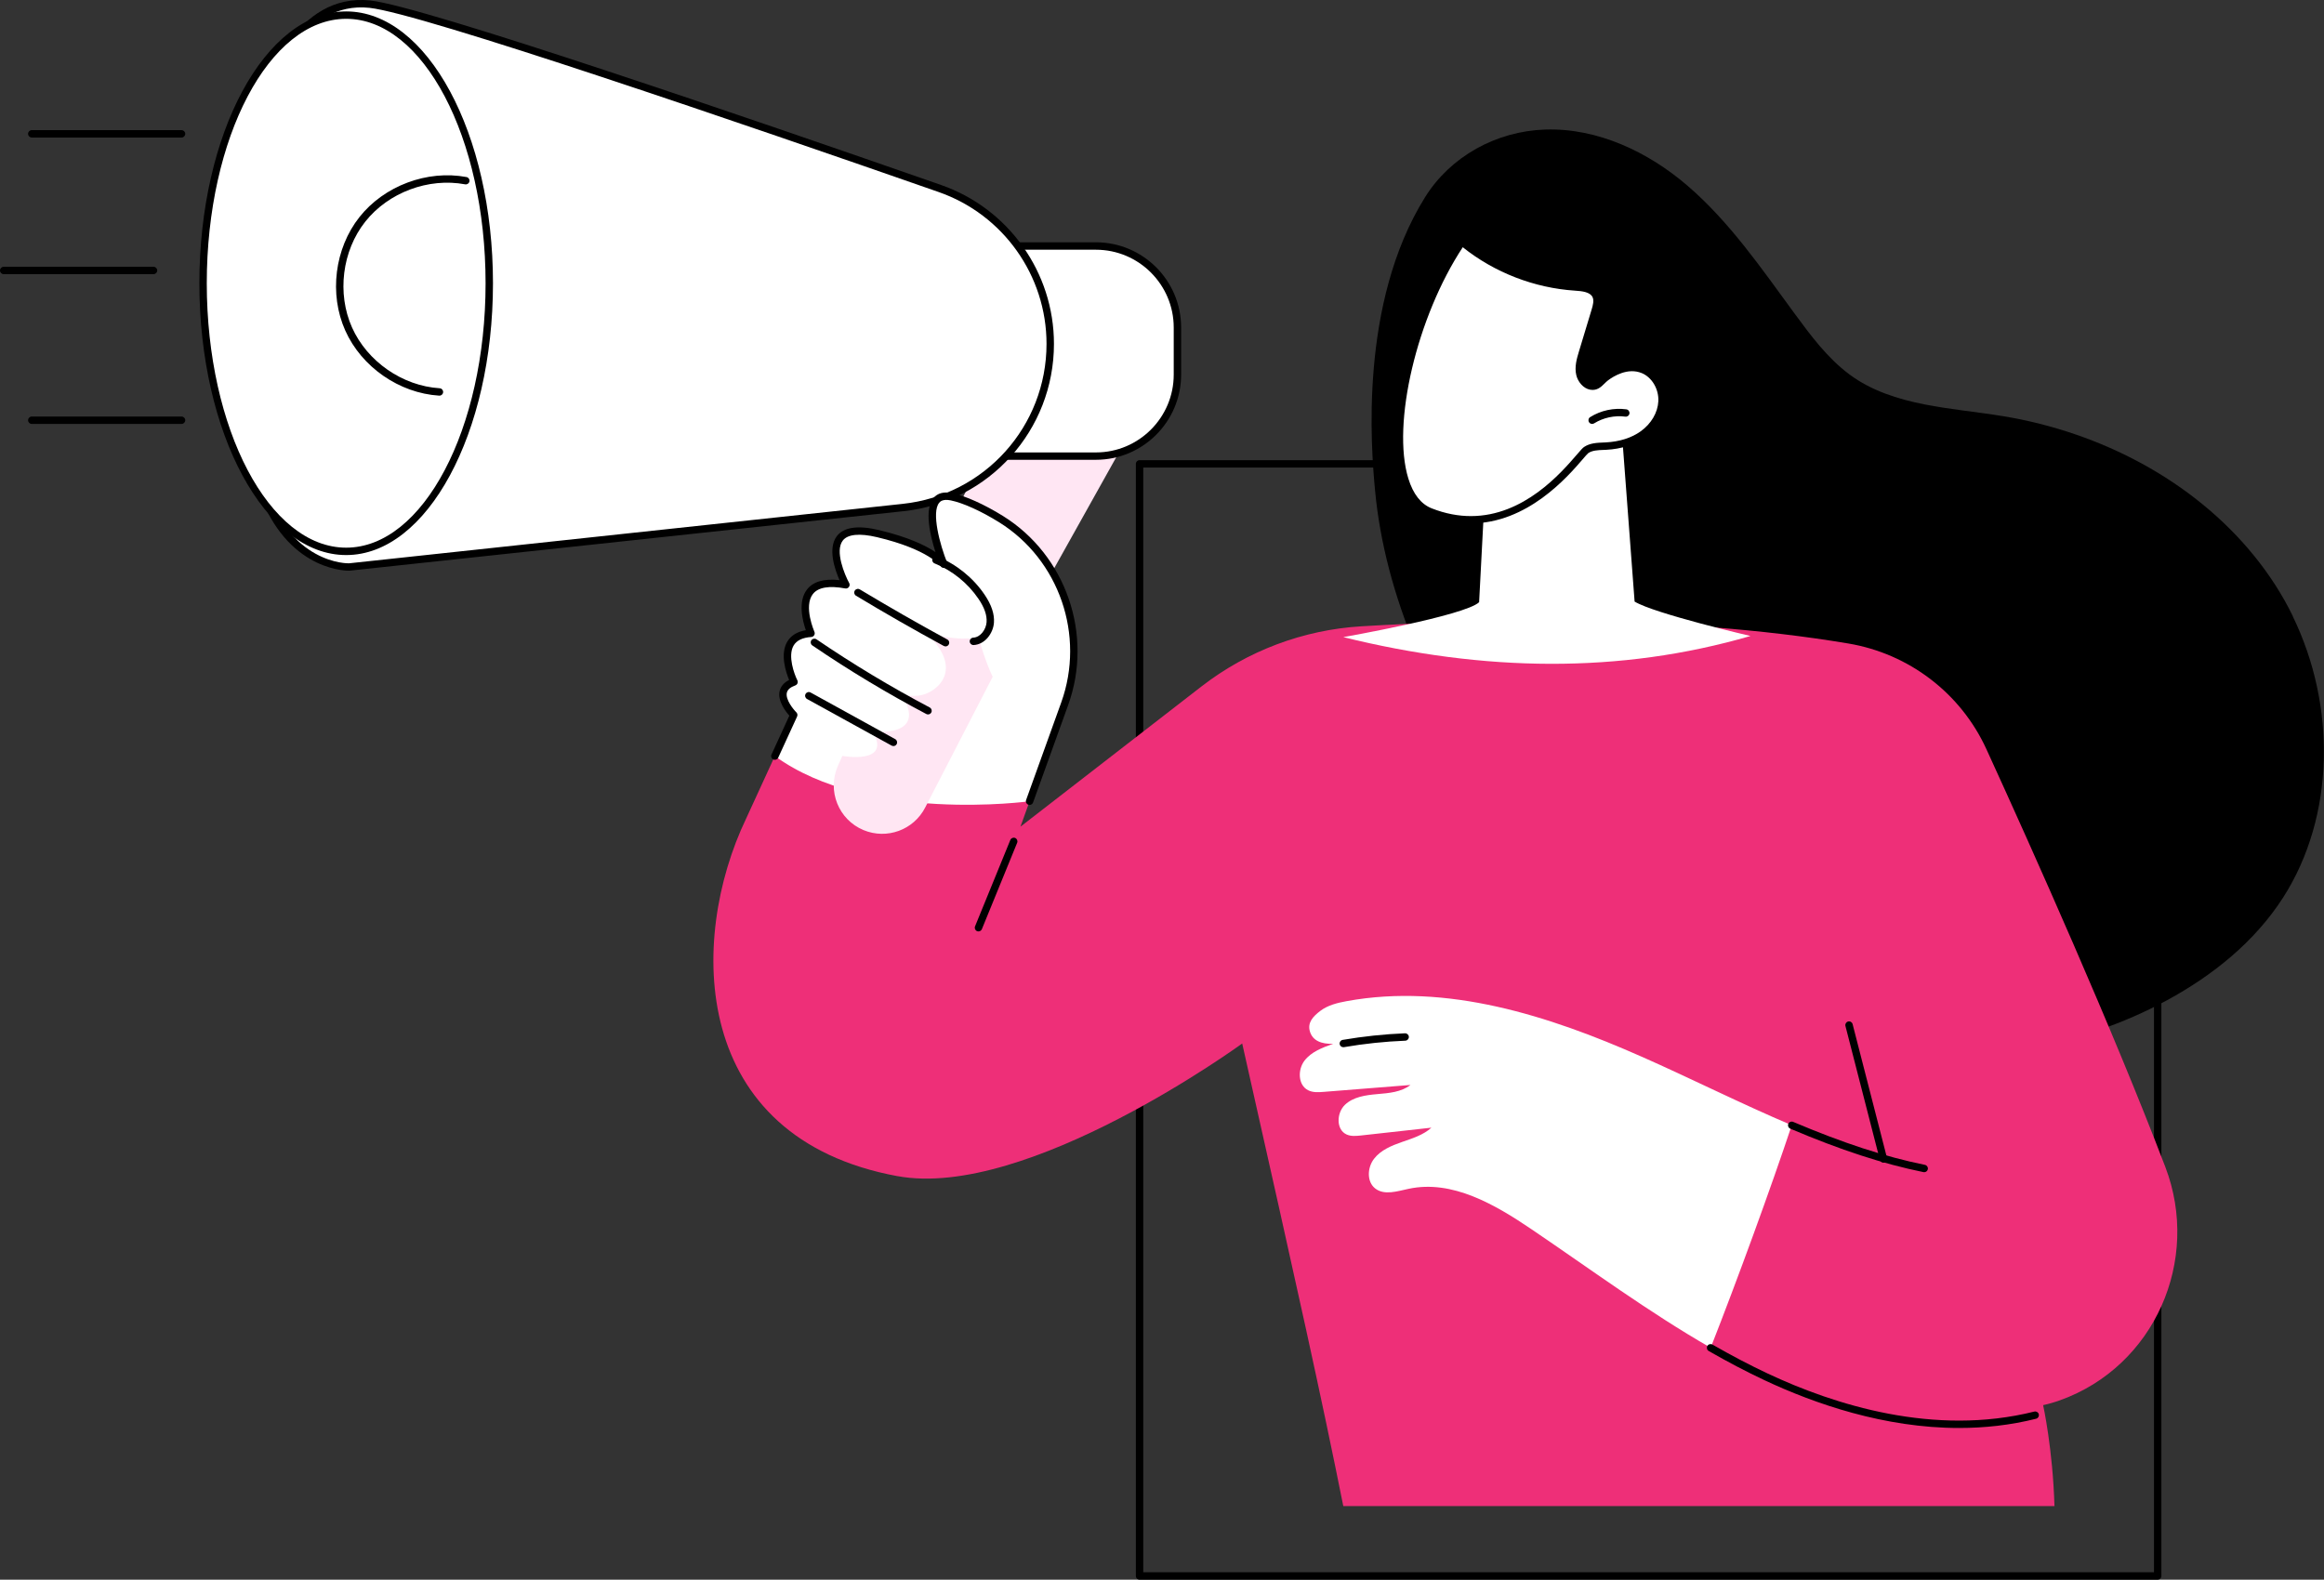 <svg xmlns="http://www.w3.org/2000/svg" id="Layer_2" viewBox="0 0 628.5 427.3"><rect x="0" y="0" width="628.5" height="427.3" fill="#333333" stroke="none"/><defs><style>      .cls-1 {        fill: #fff;      }      .cls-2 {        fill: #ee2f78;      }      .cls-3 {        fill: #ffe6f3;      }    </style></defs><g id="Illustration"><g id="Post_engagement"><g><path d="M583.52,427.3h-275.34c-.55,0-1-.45-1-1V125.47c0-.55.45-1,1-1h188.15c.55,0,1,.45,1,1s-.45,1-1,1h-187.15v298.82h273.34v-219.99c0-.55.45-1,1-1s1,.45,1,1v220.99c0,.55-.45,1-1,1Z"></path><g><path d="M620.11,166.75c-5.71-11.77-14.31-22.06-24.42-30.32-10.17-8.31-21.94-14.65-34.35-18.91-6.39-2.19-12.96-3.86-19.64-4.95-7.08-1.16-14.24-1.8-21.28-3.19-7.18-1.42-14.35-3.69-20.28-8.11-6-4.48-10.5-10.59-14.9-16.57-8.87-12.09-17.45-24.65-28.91-34.5-10.56-9.08-24.28-15.63-38.46-15.16-13.25.44-25.62,7.28-32.5,18.34-17.86,28.7-14.55,68.01-13.51,79.17,1.34,14.45,5.23,28.6,10.76,41.99,5.67,13.72,13.12,26.67,21.63,38.81,8.47,12.09,17.91,23.64,28.5,33.93,10.37,10.08,22.04,18.81,35.07,25.16,12.23,5.96,25.44,9.91,38.91,11.8,13.48,1.9,27.27,1.75,40.7-.51,13.49-2.27,26.63-6.66,38.65-13.19,12.37-6.72,23.68-15.8,31.35-27.74,7.09-11.04,10.65-24.13,11.01-37.2.37-13.35-2.52-26.83-8.36-38.84Z"></path><g><g><polygon class="cls-3" points="258.51 201.29 306.32 115.72 274.49 106.02 230.17 195.82 258.51 201.29"></polygon><g><path class="cls-1" d="M291.36,66.54h27.07v56.84h-27.07c-12.17,0-22.04-9.88-22.04-22.04v-12.75c0-12.17,9.88-22.04,22.04-22.04Z" transform="translate(587.74 189.92) rotate(180)"></path><path d="M296.38,124.38h-27.07c-.55,0-1-.45-1-1v-56.84c0-.55.45-1,1-1h27.07c12.71,0,23.04,10.34,23.04,23.04v12.75c0,12.71-10.34,23.04-23.04,23.04ZM270.31,122.38h26.07c11.6,0,21.04-9.44,21.04-21.04v-12.75c0-11.6-9.44-21.04-21.04-21.04h-26.07v54.84Z"></path></g><g><path class="cls-1" d="M73.19,23.23S80.36-.98,100.04,1.13c14.36,1.54,105.81,32.99,154.13,49.86,17.88,6.24,29.85,23.1,29.85,42.03,0,22.75-17.15,41.84-39.78,44.27l-149.78,16.09s-16.92.8-24.31-22.95c-7.39-23.75,3.04-107.2,3.04-107.2Z"></path><path d="M94.39,154.37c-1.87,0-18.06-.7-25.2-23.65-7.37-23.68,2.58-104.2,3.01-107.62,0-.05.02-.11.03-.16.07-.25,7.63-24.98,27.92-22.81,14.28,1.53,102.84,31.93,154.36,49.91,18.25,6.37,30.52,23.64,30.52,42.97,0,23.31-17.49,42.77-40.67,45.26l-149.78,16.09s-.07,0-.17,0ZM74.17,23.44c-.39,3.12-10.21,83.76-3.07,106.69,7.08,22.74,23.15,22.25,23.31,22.24l149.72-16.08c22.17-2.38,38.89-20.98,38.89-43.27,0-18.48-11.72-34.99-29.18-41.08C202.4,33.98,114.01,3.63,99.93,2.12c-18.07-1.94-25.3,19.87-25.76,21.32Z"></path></g><g><ellipse class="cls-1" cx="93.62" cy="76.62" rx="38.7" ry="72.52"></ellipse><path d="M93.62,150.14c-21.89,0-39.7-32.98-39.7-73.52S71.73,3.09,93.62,3.09s39.7,32.98,39.7,73.53-17.81,73.52-39.7,73.52ZM93.62,5.09c-20.79,0-37.7,32.09-37.7,71.53s16.91,71.52,37.7,71.52,37.7-32.09,37.7-71.52S114.41,5.09,93.62,5.09Z"></path></g><g><path d="M49.1,37.2H8.59c-.55,0-1-.45-1-1s.45-1,1-1h40.51c.55,0,1,.45,1,1s-.45,1-1,1Z"></path><path d="M49.1,114.67H8.59c-.55,0-1-.45-1-1s.45-1,1-1h40.51c.55,0,1,.45,1,1s-.45,1-1,1Z"></path><path d="M41.52,74.16H1c-.55,0-1-.45-1-1s.45-1,1-1h40.52c.55,0,1,.45,1,1s-.45,1-1,1Z"></path></g><path d="M118.83,107.02s-.04,0-.06,0c-10.79-.67-21-7.75-25.4-17.62-4.41-9.86-2.87-22.19,3.83-30.67,6.7-8.48,18.34-12.83,28.96-10.84.54.1.9.62.8,1.17-.1.54-.62.9-1.17.8-9.91-1.86-20.77,2.2-27.02,10.11-6.25,7.91-7.68,19.41-3.57,28.61,4.11,9.2,13.64,15.81,23.7,16.44.55.03.97.51.94,1.06-.03.53-.47.94-1,.94Z"></path></g><g><path class="cls-2" d="M242.7,318.13c35.16,6.49,93.24-35.87,93.24-35.87,15.37,68.31,21.38,95.37,27.34,125.13h192.33c-.46-15.54-3.07-27.31-3.07-27.31,1.47-.31,3.01-.76,4.6-1.33,25.49-9.14,38.11-37.81,28.45-63.09-14.41-37.72-35.73-85.36-48.39-113.02-6.93-15.14-20.92-25.82-37.34-28.58-47.34-7.95-101.12-6.5-131.69-4.65-15.74.95-30.81,6.63-43.27,16.29l-48.93,37.91,11.98-33.26c-25.36-21.19-73.29,3.03-73.29,3.03l-12.88,28.04c-15.72,32.84-15.18,86.36,40.93,96.72Z"></path><path d="M264.62,251.94c-.13,0-.25-.02-.38-.07-.51-.21-.76-.79-.55-1.3l9.54-23.36c.21-.51.79-.76,1.3-.55.51.21.76.79.55,1.3l-9.54,23.36c-.16.39-.53.62-.93.62Z"></path><path class="cls-1" d="M443.95,285.82c-25.11-11.12-52.72-19.97-79.74-15.02-2.51.46-5.08,1.08-7.12,2.62-2.03,1.54-3.58,3.21-2.82,5.65.75,2.44,3.1,3.38,6.27,3.27-2.88,1.02-5.92,2.15-7.77,4.58-1.85,2.43-1.75,6.57.97,7.97,1.29.67,2.83.57,4.29.45,7.8-.62,15.61-1.24,23.41-1.86-2.48,1.94-5.83,2.2-8.96,2.47-3.13.27-6.51.73-8.77,2.91-2.26,2.18-2.42,6.68.44,8,1.21.56,2.6.42,3.92.28,6.35-.7,12.69-1.4,19.04-2.11-2.21,2-5.16,2.9-7.98,3.88-2.81.98-5.73,2.18-7.54,4.54-1.82,2.36-2.02,6.21.34,8.04,2.46,1.91,5.96.73,9.01.08,11.78-2.54,23.38,4.25,33.35,11.01,15.99,10.84,31.62,22.38,48.34,31.98,7.2-18.32,16.33-43.35,21.93-60.19-13.66-5.8-27.03-12.54-40.6-18.55Z"></path><path d="M520.38,317.07c-.07,0-.13,0-.2-.02-10.92-2.22-22.37-5.96-36.02-11.75-.51-.22-.75-.8-.53-1.31.22-.51.8-.74,1.31-.53,13.53,5.74,24.86,9.44,35.64,11.63.54.11.89.64.78,1.18-.1.47-.51.8-.98.8Z"></path><path d="M529.82,386.26c-20.16,0-38.97-6.51-52.6-12.91-4.92-2.31-9.86-4.9-15.11-7.91-.48-.27-.64-.89-.37-1.37.27-.48.88-.64,1.37-.37,5.2,2.98,10.09,5.55,14.96,7.84,17.95,8.44,45.02,17.07,72.09,10.28.53-.13,1.08.19,1.21.73.13.54-.19,1.08-.73,1.21-7,1.76-13.99,2.5-20.83,2.5Z"></path><path d="M509.36,314.5c-.45,0-.85-.3-.97-.75l-9.31-36.22c-.14-.53.18-1.08.72-1.22.54-.14,1.08.18,1.22.72l9.31,36.22c.14.53-.18,1.08-.72,1.22-.08.02-.17.03-.25.03Z"></path><path d="M363.28,283.26c-.48,0-.9-.34-.98-.83-.09-.54.27-1.06.82-1.15,5.55-.95,11.22-1.55,16.85-1.78.54-.02,1.02.41,1.04.96.02.55-.41,1.02-.96,1.04-5.54.22-11.12.81-16.59,1.75-.06,0-.11.01-.17.01Z"></path><path class="cls-1" d="M278.44,216.73s-43.85,6.05-68.9-12.23l5.11-11.13s-6.61-6.54.09-8.93c0,0-6.23-12.41,4.59-13.15,0,0-7.2-16.19,9.43-13.12,0,0-9.99-18.27,8.64-13.85,14.74,3.49,17.82,8.29,17.82,8.29,0,0-8.23-20.35,2.08-18.25,3.24.66,8.19,2.8,13.42,6.05,16.8,10.46,23.92,31.31,17.21,49.92l-9.5,26.39Z"></path><path d="M278.44,217.73c-.11,0-.23-.02-.34-.06-.52-.19-.79-.76-.6-1.28l9.5-26.39c6.52-18.12-.54-38.61-16.8-48.73-4.87-3.03-9.76-5.24-13.09-5.92-2.21-.45-2.9.38-3.12.65-2.15,2.59.19,11.34,2.17,16.25.19.48,0,1.03-.47,1.26-.46.24-1.02.08-1.3-.35-.02-.03-3.21-4.54-17.21-7.86-4.74-1.12-7.95-.8-9.27.93-2.17,2.84.52,9.24,1.74,11.47.19.34.16.75-.07,1.07-.23.31-.61.47-.99.4-4.38-.81-7.32-.31-8.74,1.49-2.62,3.32.37,10.17.4,10.24.13.3.11.64-.06.92-.17.28-.46.46-.79.48-2.39.16-4,.95-4.8,2.35-1.6,2.8.2,7.7,1.03,9.36.13.26.14.55.04.82-.11.27-.32.47-.59.57-1.33.48-2.1,1.14-2.29,1.99-.41,1.84,1.77,4.5,2.57,5.29.3.3.38.75.21,1.13l-5.11,11.13c-.23.5-.83.72-1.33.49-.5-.23-.72-.82-.49-1.33l4.83-10.52c-1.04-1.17-3.21-3.99-2.63-6.63.29-1.28,1.15-2.3,2.57-3.02-.85-2.05-2.48-6.9-.55-10.28.98-1.71,2.68-2.78,5.07-3.19-.85-2.41-2.25-7.75.34-11.04,1.67-2.12,4.61-2.96,8.77-2.5-1.27-2.87-3.24-8.59-.73-11.89,1.86-2.44,5.67-3,11.32-1.67,8.04,1.91,12.73,4.22,15.36,5.99-1.42-4.43-3.1-11.56-.55-14.63,1.11-1.34,2.82-1.79,5.06-1.33,3.55.72,8.69,3.04,13.75,6.18,17.06,10.61,24.47,32.11,17.63,51.11l-9.5,26.39c-.15.41-.53.66-.94.66Z"></path><path class="cls-3" d="M268.46,183.07l-18.27,35.39c-3.12,6.05-10.36,8.69-16.65,6.08-6.78-2.82-9.91-10.66-6.94-17.37l1.2-2.7s13.5,2.45,8.21-6.59c0,0,15.28,1.82,7.73-10.12,0,0,3.75,1.24,7.07-.27,4.85-2.21,8.78-8.38-1.28-17.05,7.78,3.38,15.09,2.03,15.09,2.03,0,0,1.96,6.81,3.84,10.59Z"></path><path d="M255.7,174.84c-.16,0-.33-.04-.48-.12-7.97-4.33-15.95-8.9-23.72-13.58-.47-.28-.63-.9-.34-1.37.28-.47.9-.63,1.37-.34,7.75,4.66,15.7,9.22,23.65,13.54.49.26.67.87.4,1.36-.18.33-.53.52-.88.52Z"></path><path d="M250.97,193.25c-.16,0-.32-.04-.47-.12-10.57-5.58-20.94-11.82-30.82-18.55-.46-.31-.57-.93-.26-1.39.31-.46.93-.57,1.39-.26,9.82,6.69,20.13,12.89,30.63,18.44.49.26.68.86.42,1.35-.18.34-.53.53-.89.53Z"></path><path d="M241.61,201.8c-.16,0-.33-.04-.48-.12l-22.88-12.61c-.48-.27-.66-.87-.39-1.36.27-.48.87-.66,1.36-.39l22.88,12.61c.48.27.66.87.39,1.36-.18.33-.52.52-.88.52Z"></path><path d="M263.25,174.48c-.53,0-.97-.41-1-.95-.03-.55.4-1.02.95-1.05,1.99-.1,3.47-2.25,3.61-4.19.13-1.88-.58-3.95-2.2-6.32-2.89-4.26-7.11-7.66-11.88-9.58-.51-.21-.76-.79-.55-1.3.21-.51.79-.76,1.3-.56,5.14,2.07,9.68,5.73,12.79,10.32,1.87,2.76,2.7,5.25,2.53,7.59-.2,2.78-2.36,5.88-5.5,6.04-.02,0-.04,0-.05,0Z"></path></g></g><g><path class="cls-1" d="M438.09,110.05l3.97,52.67c5.33,3.26,31.34,9.31,31.34,9.31-35.35,10.29-72.15,9.68-110.12.31,0,0,32.97-5.82,36.73-9.45l2.13-40.7,35.95-12.13Z"></path><g><g><path class="cls-1" d="M444.39,100c-3.46-1.43-7.27-.04-10.1,2.1-1.36,1.03-2.15,2.66-4.01,2.35-1.47-.25-2.65-1.79-2.99-3.16-.48-1.94.11-3.97.69-5.88,1.14-3.78,2.29-7.56,3.43-11.34.41-1.35.81-2.86.19-4.12-.92-1.9-3.46-2.17-5.56-2.3-11.17-.73-22.07-5.08-30.67-12.23-16.99,24.95-23.5,67.14-8.55,73.03,24.07,9.48,40.02-15.27,42.15-16.7,1.53-1.03,3.5-.97,5.34-1.06,3.54-.18,7.12-1.13,10-3.19,2.89-2.07,5-5.35,5.18-8.89.18-3.54-1.82-7.23-5.1-8.58Z"></path><path d="M397.68,141.58c-3.52,0-7.26-.66-11.23-2.22-3.49-1.37-6.01-4.51-7.49-9.33-4.78-15.52,2.5-45.98,15.58-65.19.16-.23.41-.39.69-.43.28-.04.56.04.78.22,8.44,7.03,19.13,11.29,30.09,12.01,1.93.13,5.17.34,6.4,2.86.76,1.56.35,3.25-.13,4.85l-3.43,11.34c-.51,1.7-1.1,3.62-.67,5.36.25,1.02,1.16,2.24,2.18,2.41.79.13,1.24-.27,2.09-1.12.35-.35.71-.71,1.15-1.04,3.71-2.79,7.75-3.6,11.09-2.22,3.52,1.45,5.93,5.47,5.72,9.56-.18,3.67-2.28,7.27-5.6,9.65-2.79,2-6.43,3.17-10.53,3.38l-.72.03c-1.55.06-3.02.12-4.12.86-.21.15-.89.93-1.54,1.7-4.07,4.73-14.93,17.32-30.31,17.32ZM395.59,66.87c-12.41,18.82-19.27,47.78-14.72,62.57,1.3,4.21,3.42,6.92,6.31,8.06,3.75,1.48,7.3,2.1,10.61,2.1,14.33,0,24.38-11.67,28.67-16.65,1.06-1.23,1.54-1.78,1.94-2.05,1.57-1.05,3.47-1.13,5.15-1.2l.7-.03c3.72-.19,7-1.23,9.47-3.01,2.83-2.03,4.61-5.06,4.76-8.13.16-3.27-1.72-6.47-4.49-7.61-3.79-1.56-7.64.86-9.12,1.97-.33.25-.63.55-.95.86-.89.88-1.99,1.98-3.83,1.67-1.94-.32-3.38-2.21-3.79-3.91-.55-2.26.14-4.56.7-6.41l3.43-11.34c.38-1.27.69-2.49.25-3.4-.66-1.37-2.79-1.62-4.73-1.74-11.01-.72-21.76-4.88-30.38-11.76Z"></path></g><path d="M430.58,114.67c-.33,0-.66-.17-.85-.47-.29-.47-.15-1.09.32-1.38,2.9-1.81,6.37-2.55,9.76-2.1.55.07.93.58.86,1.12-.07.55-.57.93-1.12.86-2.89-.39-5.96.27-8.43,1.81-.16.1-.35.15-.53.15Z"></path></g></g></g></g></g></g></svg>